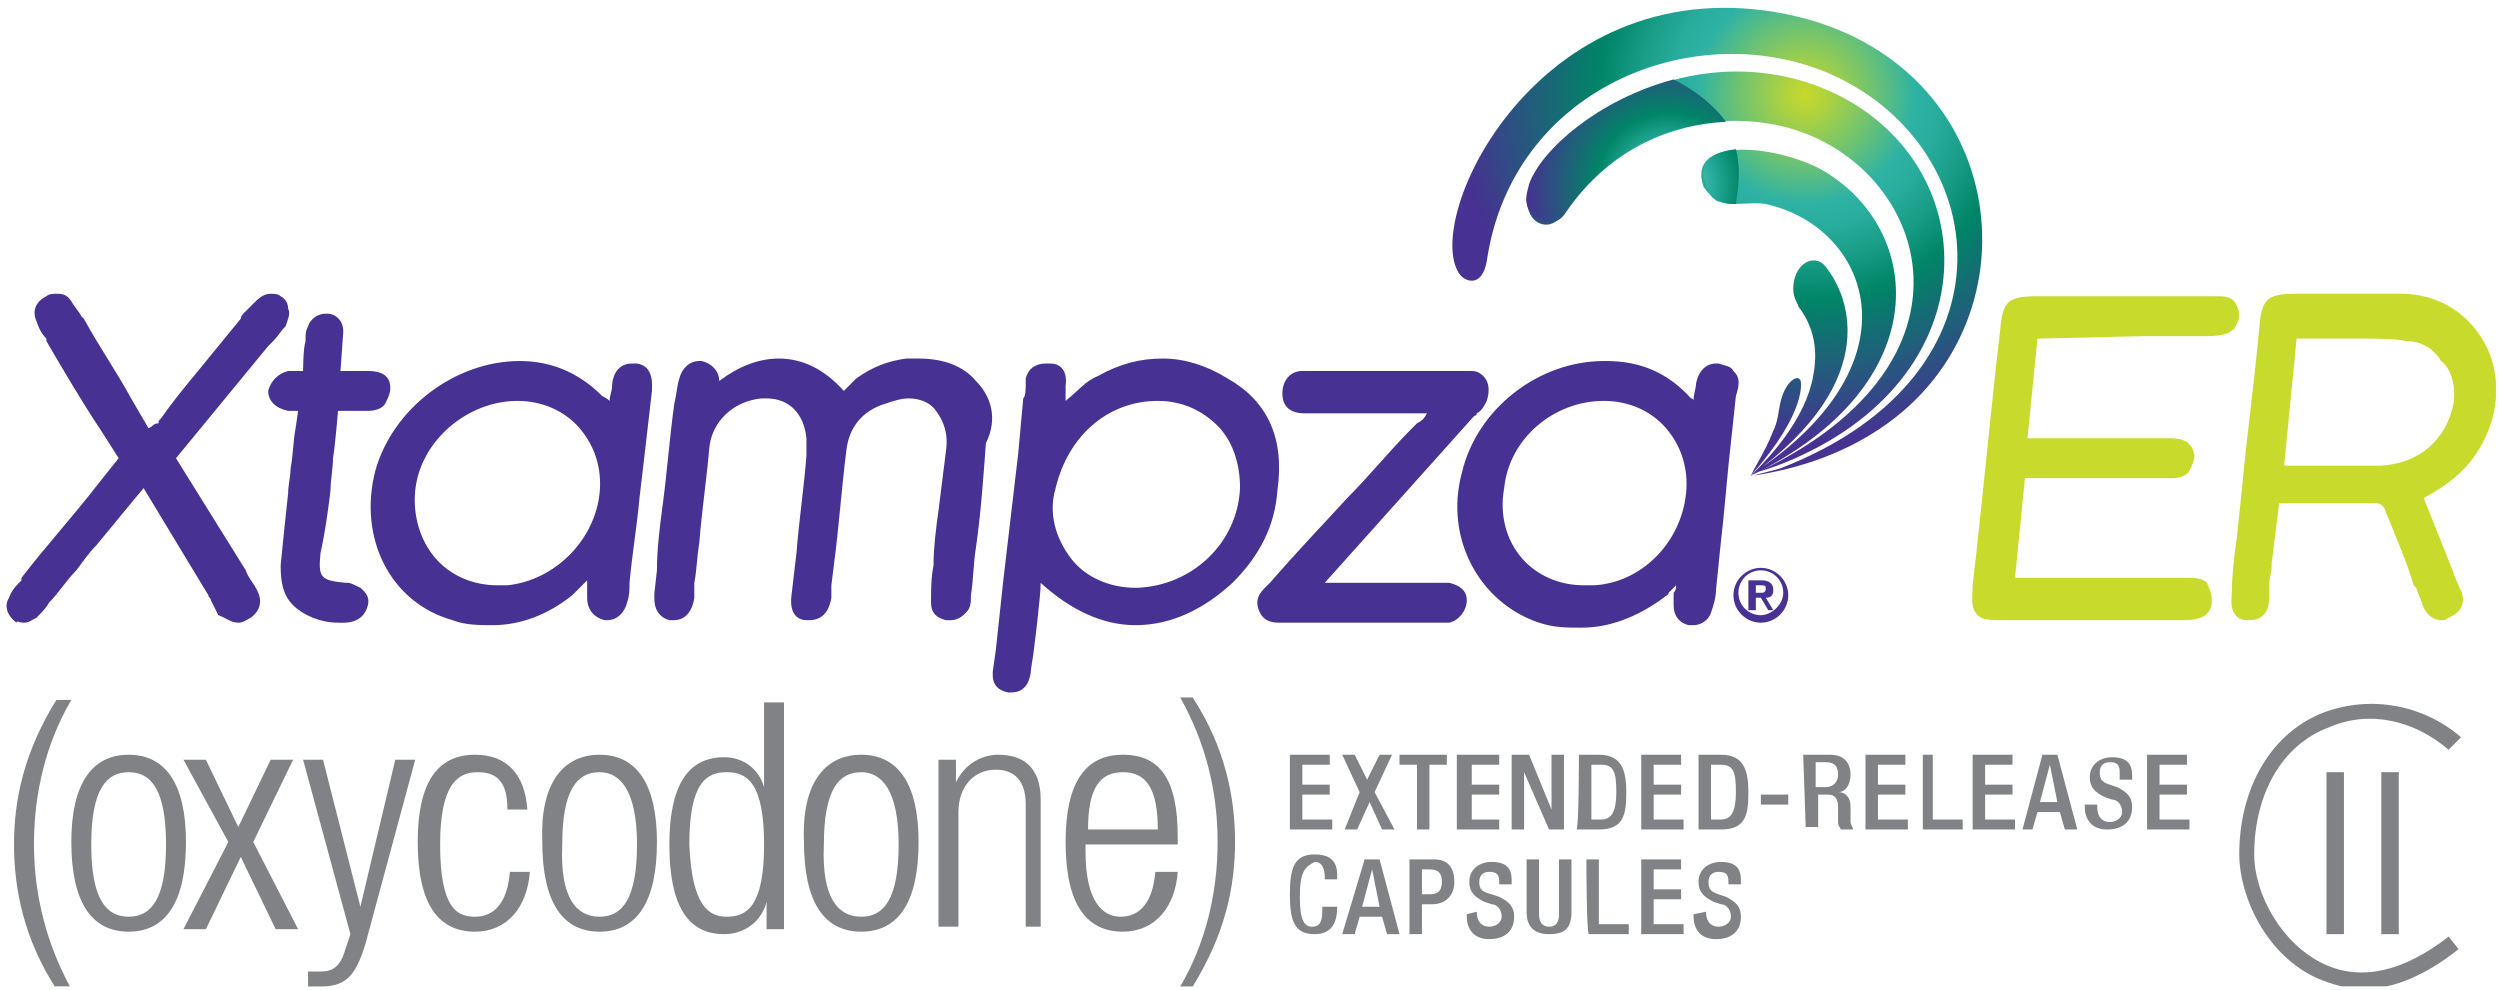 <svg width="154" height="61" viewBox="0 0 154 61" fill="none" xmlns="http://www.w3.org/2000/svg">
<g clip-path="url(#clip0_4219_4588)">
<g clip-path="url(#clip1_4219_4588)">
<path d="M145.614 60.921C144.54 60.921 143.619 60.614 142.851 60.307C139.628 58.926 137.939 55.242 137.939 52.632C137.939 48.488 139.935 45.111 143.158 43.883C146.075 42.808 149.298 43.422 151.601 45.417L150.833 46.185C148.684 44.343 145.921 43.729 143.465 44.804C140.549 45.878 138.86 48.948 138.86 52.632C138.86 55.088 140.549 58.158 143.158 59.386C145.461 60.461 148.07 59.846 150.833 57.697L151.447 58.465C149.145 60.307 147.149 60.921 145.614 60.921Z" fill="#808285"/>
<path d="M143.312 47.567H144.387V57.544H143.312V47.567ZM146.689 47.567H147.764V57.544H146.689V47.567Z" fill="#808285"/>
<path d="M4.394 43.115C2.859 45.725 2.092 48.795 2.092 52.018C2.092 55.088 2.859 58.158 4.394 60.921H3.473C1.478 57.851 0.864 54.781 0.864 52.018C0.864 49.255 1.478 46.339 3.473 43.115H4.394ZM7.925 46.492C10.227 46.492 11.455 48.334 11.455 51.865C11.455 55.549 10.227 57.391 7.925 57.391C5.622 57.391 4.394 55.549 4.394 51.865C4.394 48.334 5.622 46.492 7.925 46.492ZM7.925 56.47C9.306 56.47 10.227 55.395 10.227 52.018C10.227 48.641 9.306 47.567 7.925 47.567C6.543 47.567 5.622 48.641 5.622 52.018C5.622 55.395 6.543 56.47 7.925 56.47Z" fill="#808285"/>
<path d="M14.832 52.786L12.683 57.237H11.302L14.065 51.865L11.302 46.799H12.683L14.679 50.944L16.674 46.799H18.056L15.6 51.865L18.363 57.237H16.981L14.832 52.786ZM18.67 46.799H19.898L22.2 55.856L24.349 46.799H25.577L22.507 58.158C21.893 60.154 21.279 60.768 19.744 60.768H18.977V59.847H19.744C20.512 59.847 20.972 59.54 21.279 58.465L21.586 57.544L18.67 46.799ZM32.638 53.707C32.485 55.856 31.257 57.391 29.261 57.391C27.112 57.391 25.731 55.856 25.731 51.865C25.731 48.181 26.959 46.492 29.261 46.492C31.257 46.492 32.331 47.72 32.485 49.869H31.257C31.257 48.181 30.643 47.567 29.415 47.567C28.187 47.567 27.112 48.334 27.112 52.018C27.112 56.009 28.187 56.47 29.261 56.47C30.489 56.47 31.257 55.549 31.41 53.707H32.638ZM36.936 46.492C39.239 46.492 40.467 48.334 40.467 51.865C40.467 55.549 39.239 57.391 36.936 57.391C34.634 57.391 33.406 55.549 33.406 51.865C33.252 48.334 34.634 46.492 36.936 46.492ZM36.936 56.47C38.318 56.47 39.239 55.395 39.239 52.018C39.239 48.641 38.164 47.567 36.936 47.567C35.555 47.567 34.634 48.641 34.634 52.018C34.48 55.395 35.555 56.47 36.936 56.47ZM47.221 55.549C46.914 56.777 45.839 57.544 44.611 57.544C42.309 57.544 41.234 55.702 41.234 52.018C41.234 48.488 42.309 46.646 44.611 46.646C45.839 46.646 46.76 47.413 47.067 48.488V43.269H48.295V57.237H47.221V55.549ZM44.765 56.47C45.993 56.47 47.067 55.856 47.067 52.018C47.067 48.181 45.993 47.567 44.765 47.567C43.537 47.567 42.462 48.181 42.462 52.018C42.616 55.856 43.69 56.47 44.765 56.47ZM53.054 46.492C55.356 46.492 56.584 48.334 56.584 51.865C56.584 55.549 55.356 57.391 53.054 57.391C50.751 57.391 49.523 55.549 49.523 51.865C49.37 48.334 50.751 46.492 53.054 46.492ZM53.054 56.47C54.435 56.47 55.356 55.395 55.356 52.018C55.356 48.641 54.282 47.567 53.054 47.567C51.672 47.567 50.751 48.641 50.751 52.018C50.598 55.395 51.672 56.47 53.054 56.47ZM57.812 46.799H58.887V48.181C59.501 46.953 60.575 46.492 61.496 46.492C63.031 46.492 64.106 47.26 64.106 49.255V57.084H63.185V49.562C63.185 48.181 62.571 47.413 61.343 47.413C59.961 47.413 59.04 48.488 59.04 50.023V57.084H57.812V46.799ZM72.548 53.707C72.395 55.856 71.167 57.391 69.171 57.391C67.022 57.391 65.641 55.856 65.641 51.865C65.641 48.181 66.869 46.492 69.171 46.492C71.474 46.492 72.548 48.027 72.548 51.558V52.018H66.869V52.479C66.869 55.549 67.943 56.47 69.018 56.47C70.246 56.47 71.013 55.549 71.167 53.707H72.548ZM71.32 51.097C71.32 48.488 70.553 47.567 69.171 47.567C67.79 47.567 67.022 48.488 67.022 51.097H71.32ZM72.702 60.768C74.237 58.158 75.004 55.088 75.004 51.865C75.004 48.641 74.237 45.725 72.702 42.962H73.469C75.465 46.032 76.079 49.102 76.079 51.865C76.079 54.628 75.465 57.544 73.469 60.768H72.702Z" fill="#808285"/>
<path d="M79.456 46.492H81.912V47.106H80.224V48.334H81.912V48.948H80.224V50.483H82.066V51.097H79.456V46.492ZM83.754 48.795L82.68 46.492H83.447L84.215 48.027L84.982 46.492H85.75L84.675 48.795L85.903 51.097H85.136L84.368 49.409L83.601 51.097H82.833L83.754 48.795ZM87.285 47.106H86.21V46.492H89.127V47.106H88.052V51.097H87.285V47.106ZM89.741 46.492H92.35V47.106H90.662V48.334H92.35V48.948H90.662V50.483H92.35V51.097H89.741V46.492ZM93.271 46.492H94.192L95.574 49.869V46.492H96.341V51.097H95.42L93.885 47.567V51.097H93.118V46.492H93.271ZM97.262 46.492H98.49C99.872 46.492 100.179 47.413 100.179 48.795C100.179 50.176 100.025 51.097 98.49 51.097H97.109C97.262 51.097 97.262 46.492 97.262 46.492ZM98.03 50.483H98.644C99.258 50.483 99.565 50.023 99.565 48.795C99.565 47.567 99.411 47.106 98.644 47.106H98.03V50.483ZM101.1 46.492H103.556V47.106H101.867V48.334H103.556V48.948H101.867V50.483H103.709V51.097H101.1V46.492ZM104.63 46.492H106.012C107.393 46.492 107.7 47.413 107.7 48.795C107.7 50.176 107.547 51.097 106.012 51.097H104.63V46.492ZM105.398 50.483H106.012C106.626 50.483 106.933 50.023 106.933 48.795C106.933 47.567 106.779 47.106 106.012 47.106H105.398V50.483ZM108.468 48.948H110.156V49.562H108.468V48.948ZM111.077 46.492H112.766C113.38 46.492 113.994 46.799 113.994 47.72C113.994 48.334 113.687 48.795 113.226 48.795C113.687 48.795 113.994 49.102 113.994 49.716V50.637C113.994 50.79 114.147 50.944 114.147 51.097H113.38C113.38 50.944 113.226 50.944 113.226 50.637V49.716C113.226 49.255 113.073 48.948 112.612 48.948H111.998V50.944H111.231L111.077 46.492ZM112.459 48.488C112.919 48.488 113.226 48.181 113.226 47.72C113.226 47.26 113.073 46.953 112.459 46.953H111.845V48.488H112.459ZM114.915 46.492H117.371V47.106H115.682V48.334H117.371V48.948H115.682V50.483H117.524V51.097H114.915V46.492ZM118.292 46.492H119.059V50.483H120.901V51.097H118.445V46.492H118.292ZM121.515 46.492H123.971V47.106H122.283V48.334H123.971V48.948H122.283V50.483H124.125V51.097H121.515V46.492ZM125.813 46.492H126.734L127.962 51.097H127.195L126.888 50.023H125.506L125.199 51.097H124.585L125.813 46.492ZM126.734 49.409L126.274 47.106L125.66 49.409H126.734ZM129.19 49.716C129.19 50.33 129.497 50.637 129.958 50.637C130.418 50.637 130.725 50.33 130.725 50.023C130.725 49.562 130.418 49.255 130.111 49.255L129.651 49.102C129.037 48.795 128.73 48.488 128.73 47.874C128.73 47.106 129.344 46.646 130.111 46.646C131.339 46.646 131.339 47.413 131.339 47.874V48.027H130.572V47.567C130.572 47.106 130.418 46.953 129.958 46.953C129.651 46.953 129.344 47.106 129.344 47.567C129.344 48.027 129.497 48.181 129.958 48.334L130.418 48.488C131.032 48.795 131.339 49.102 131.339 49.716C131.339 50.637 130.725 51.097 129.804 51.097C128.73 51.097 128.423 50.33 128.423 49.716V49.562H129.19V49.716ZM132.26 46.492H134.716V47.106H133.028V48.334H134.716V48.948H133.028V50.483H134.87V51.097H132.26V46.492ZM82.373 55.856C82.373 56.777 82.066 57.544 80.991 57.544C79.763 57.544 79.456 56.777 79.456 55.088C79.456 53.4 79.763 52.632 80.991 52.632C82.373 52.632 82.373 53.553 82.373 54.014V54.167H81.605V54.014C81.605 53.553 81.452 53.093 80.991 53.093C80.377 53.4 80.07 53.707 80.07 55.242C80.07 56.777 80.377 57.084 80.838 57.084C81.452 57.084 81.452 56.47 81.452 56.009V55.856H82.373ZM84.061 52.939H84.982L86.21 57.544H85.443L85.136 56.47H83.754L83.447 57.544H82.68L84.061 52.939ZM84.982 55.856L84.522 53.553L83.908 55.856H84.982ZM86.824 52.939H88.359C89.28 52.939 89.587 53.553 89.587 54.321C89.587 55.088 89.127 55.702 88.206 55.702H87.592V57.544H86.824V52.939ZM87.592 55.088H88.052C88.513 55.088 88.82 54.935 88.82 54.321C88.82 53.86 88.666 53.553 88.052 53.553H87.592V55.088ZM90.969 56.163C90.969 56.777 91.276 57.084 91.736 57.084C92.197 57.084 92.504 56.777 92.504 56.47C92.504 56.009 92.197 55.702 91.89 55.702L91.429 55.549C90.815 55.242 90.508 54.935 90.508 54.321C90.508 53.553 91.122 53.093 91.89 53.093C93.118 53.093 93.118 53.86 93.118 54.321V54.474H92.35V54.321C92.35 53.86 92.197 53.707 91.736 53.707C91.429 53.707 91.122 53.86 91.122 54.321C91.122 54.781 91.276 54.935 91.89 55.088L92.35 55.242C92.964 55.549 93.271 55.856 93.271 56.47C93.271 57.391 92.657 57.851 91.736 57.851C90.662 57.851 90.355 57.084 90.355 56.47V56.316L90.969 56.163ZM94.806 52.939V56.316C94.806 56.93 95.113 57.084 95.42 57.084C95.881 57.084 96.034 56.777 96.034 56.316V52.939H96.802V56.163C96.802 57.237 96.341 57.544 95.42 57.544C94.499 57.544 94.039 57.084 94.039 56.163V52.939H94.806ZM97.723 52.939H98.49V56.93H100.332V57.544H97.876C97.723 57.544 97.723 52.939 97.723 52.939ZM101.1 52.939H103.556V53.553H101.867V54.781H103.556V55.395H101.867V56.93H103.709V57.544H101.1V52.939ZM105.091 56.163C105.091 56.777 105.398 57.084 105.858 57.084C106.319 57.084 106.626 56.777 106.626 56.47C106.626 56.009 106.319 55.702 106.012 55.702L105.551 55.549C104.937 55.242 104.63 54.935 104.63 54.321C104.63 53.553 105.244 53.093 106.012 53.093C107.24 53.093 107.24 53.86 107.24 54.321V54.474H106.472V54.321C106.472 53.86 106.319 53.707 105.858 53.707C105.551 53.707 105.244 53.86 105.244 54.321C105.244 54.781 105.398 54.935 105.858 55.088L106.319 55.242C106.933 55.549 107.24 55.856 107.24 56.47C107.24 57.391 106.626 57.851 105.705 57.851C104.63 57.851 104.323 57.084 104.323 56.47V56.316L105.091 56.163Z" fill="#808285"/>
<path d="M152.982 21.011C151.908 19.169 150.066 18.095 147.917 18.095H141.47C139.628 18.095 139.321 18.402 139.167 20.244C138.86 23.621 138.4 26.844 138.093 30.221L137.786 33.138C137.632 34.212 137.479 35.44 137.479 36.668C137.325 37.896 137.939 38.203 138.4 38.203H138.553C139.321 38.203 139.781 37.743 139.781 36.822V36.054C139.781 35.594 139.935 35.287 139.935 34.826V34.673L140.395 30.989H146.228C146.689 30.989 146.842 31.142 146.996 31.603C147.61 33.138 148.224 34.519 148.684 36.054L148.838 36.208C148.991 36.668 149.145 36.975 149.298 37.436C149.605 38.05 150.066 38.203 150.373 38.203C150.526 38.203 150.68 38.203 150.833 38.05C151.601 37.743 151.908 37.129 151.601 36.361C151.447 36.208 151.447 35.901 151.294 35.747C151.294 35.594 151.14 35.44 151.14 35.287L149.298 30.682C150.987 29.761 152.061 28.84 152.829 27.458C154.057 25.309 154.057 22.853 152.982 21.011ZM151.14 24.849C150.68 27.151 148.991 28.533 146.689 28.686H140.856H140.702L141.47 20.858H145.461C146.535 20.858 147.456 20.858 148.224 21.011C149.145 21.011 149.912 21.472 150.373 22.239C150.987 22.7 151.294 23.774 151.14 24.849ZM132.106 20.704H135.944C136.865 20.704 137.325 20.551 137.632 20.244C137.786 19.937 137.939 19.783 137.939 19.323C137.786 18.555 137.479 18.248 136.711 18.248H135.944H125.506C123.664 18.248 123.357 18.555 123.203 20.397C122.589 25.616 122.129 30.835 121.515 36.054C121.515 36.822 121.361 37.436 121.822 37.896C122.129 38.203 122.743 38.203 123.357 38.203H134.409C135.023 38.203 136.251 38.203 136.251 36.975C136.251 36.668 136.097 36.208 135.944 35.901C135.637 35.594 135.176 35.594 134.716 35.594H124.124L124.738 29.454H133.795C134.255 29.454 134.716 29.3 134.869 28.993C135.023 28.686 135.176 28.379 135.176 28.072C135.023 26.998 134.102 26.998 133.641 26.998H124.892L125.506 20.858L132.106 20.704Z" fill="#C8DA2B"/>
<path d="M94.192 13.029C92.811 10.113 102.021 1.824 111.691 5.201C121.976 8.885 123.204 22.393 110.924 28.072C110.617 28.226 109.235 28.84 108.007 29.147C108.161 29.147 108.314 28.993 108.468 28.993C122.436 22.239 118.752 10.88 110.924 8.117C107.547 6.889 100.793 6.736 96.341 13.029C95.727 14.257 94.499 13.95 94.192 13.029ZM104.937 11.494C103.863 8.424 109.235 8.885 112.152 10.42C118.445 13.95 119.52 23.621 107.854 29.3C107.854 29.3 108.007 29.3 108.007 29.147C118.445 22.239 115.068 13.95 108.775 12.569C107.854 12.415 106.779 12.722 105.858 12.415C105.705 12.415 105.244 11.955 104.937 11.494ZM110.463 17.788C110.463 16.406 111.538 15.639 112.305 16.253C113.84 17.941 116.143 23.314 107.854 29.3L108.161 28.993C109.082 28.072 111.231 25.77 111.691 23.16C112.152 20.858 111.231 19.476 110.77 18.862C110.77 18.709 110.463 18.402 110.463 17.788ZM109.696 24.695C110.003 23.467 110.77 23.007 110.924 23.467C110.924 23.467 111.384 25.309 107.854 29.3L108.007 28.993C108.775 27.612 108.928 27.305 109.235 26.537C109.542 25.923 109.542 25.309 109.696 24.695ZM89.894 16.867C87.592 13.49 94.653 -1.707 109.389 0.749C123.818 3.205 125.967 19.63 115.836 26.384C114.454 27.305 111.998 28.686 108.007 29.3C108.468 29.147 109.235 28.993 109.696 28.84C124.739 23.007 122.743 8.731 112.459 4.433C104.17 1.056 93.118 5.508 91.583 16.099C91.276 17.788 90.201 17.327 89.894 16.867Z" fill="url(#paint0_radial_4219_4588)"/>
<path d="M103.095 4.894C98.49 6.122 94.959 9.192 94.192 11.341C94.038 11.955 93.885 12.415 94.192 12.876C94.345 13.183 94.499 13.336 94.806 13.49C95.42 13.797 96.034 13.797 96.494 13.029C99.257 9.038 103.095 7.657 106.318 7.503C105.551 6.429 104.323 5.508 103.095 4.894Z" fill="url(#paint1_radial_4219_4588)"/>
<path d="M106.932 9.192C105.551 9.345 104.476 9.959 105.09 11.341C105.244 11.955 105.704 12.262 106.011 12.415C106.318 12.569 106.625 12.569 106.932 12.569C107.086 11.494 107.239 10.42 106.932 9.192Z" fill="url(#paint2_radial_4219_4588)"/>
<path d="M60.115 23.467C59.347 22.546 58.119 22.086 56.584 22.086H55.817C54.742 22.239 53.821 22.546 52.747 23.314L52.286 23.774L51.979 24.081C50.751 22.7 49.37 22.086 47.988 22.086C46.76 22.086 45.532 22.546 44.304 23.467C44.304 22.853 43.844 22.393 43.23 22.239H43.076C42.462 22.239 42.002 22.7 41.848 23.314C41.695 23.774 41.695 24.235 41.541 24.849C41.234 26.998 41.081 29.3 40.774 31.449C40.62 32.677 40.467 33.905 40.467 35.133L40.313 36.515C40.313 36.822 40.16 37.896 41.234 38.203H41.541C42.002 38.203 42.616 37.896 42.769 36.822V36.208V35.901C42.923 35.133 42.923 34.366 43.076 33.445C43.23 31.449 43.537 29.454 43.69 27.612C43.844 25.923 45.225 24.695 46.914 24.542H47.221C48.602 24.542 49.523 25.463 49.677 26.998V28.072C49.523 30.068 49.216 32.063 49.063 34.059L48.756 36.668C48.602 37.896 49.216 38.203 49.677 38.203H49.83C50.598 38.203 51.058 37.743 51.212 36.822V36.361V36.054L51.365 34.826C51.672 32.524 51.826 30.221 52.133 27.765C52.286 26.384 53.054 25.309 54.589 24.849C55.049 24.695 55.51 24.542 55.97 24.542C56.738 24.542 57.352 24.849 57.659 25.309C58.119 25.923 58.426 26.691 58.273 27.765L57.812 31.449C57.659 32.524 57.505 33.752 57.505 34.826C57.352 35.594 57.352 36.361 57.352 37.129C57.352 37.743 57.659 38.05 58.273 38.203H58.58C59.04 38.203 59.347 37.896 59.501 37.743C59.808 37.436 59.808 37.129 59.808 36.668C59.961 35.747 59.961 34.673 60.115 33.752C60.422 31.603 60.575 29.454 60.729 27.305C61.496 25.77 61.036 24.388 60.115 23.467ZM75.618 23.314C74.39 22.546 73.009 22.086 71.627 22.086C70.246 22.086 69.018 22.393 67.636 23.16C66.869 23.467 66.408 24.081 65.641 24.695V23.774C65.794 22.7 65.18 22.393 64.72 22.393H64.413C63.799 22.393 63.338 22.7 63.185 23.314C63.185 24.081 63.185 24.388 63.031 24.542L62.724 27.919L61.803 35.747C61.65 37.129 61.496 38.664 61.343 40.045L61.189 41.12C61.036 42.041 61.343 42.501 62.11 42.655H62.264C62.724 42.655 63.338 42.501 63.492 41.427C63.492 41.273 63.645 40.352 63.645 40.352C63.645 40.352 64.106 36.822 64.106 35.901C65.948 37.589 67.943 38.51 69.939 38.51C72.088 38.51 74.083 37.589 75.925 35.901C77.614 34.212 78.535 32.37 78.688 30.221C79.149 26.998 78.074 24.695 75.618 23.314ZM71.32 24.695C72.855 24.695 74.083 25.309 75.004 26.23C75.925 27.151 76.386 28.533 76.386 30.068C76.232 33.445 73.469 36.054 70.092 36.208H69.939C68.404 36.208 66.869 35.594 65.948 34.366C65.027 33.138 64.566 31.603 65.027 30.068C65.794 26.844 68.25 24.695 71.32 24.695ZM106.779 22.853C106.625 22.546 106.318 22.546 105.858 22.393H105.704C105.09 22.393 104.63 22.853 104.476 23.621C104.476 23.928 104.323 24.235 104.323 24.695C104.323 24.542 104.169 24.542 104.169 24.542C102.788 23.007 101.099 22.239 98.95 22.239H98.797C94.806 22.239 90.968 25.156 90.047 29.147C88.973 33.138 91.122 37.129 94.806 38.357C95.727 38.664 96.494 38.664 97.415 38.664C99.104 38.664 100.792 38.05 102.481 36.822C102.634 36.668 102.788 36.668 102.788 36.515L103.248 36.054C103.248 36.208 103.248 36.361 103.095 36.515V37.282C103.095 37.896 103.402 38.357 104.016 38.51H104.323C104.783 38.51 105.244 38.203 105.397 37.743C105.551 37.282 105.704 36.822 105.704 36.361C105.858 34.826 106.011 33.291 106.165 31.91L106.472 28.686C106.625 27.305 106.779 25.77 106.932 24.388C107.239 23.467 107.086 23.16 106.779 22.853ZM98.797 24.695C100.332 24.695 101.713 25.309 102.634 26.384C103.555 27.458 104.016 28.84 103.862 30.375C103.555 33.445 101.099 35.901 98.183 36.054H97.569C96.034 36.054 94.652 35.44 93.731 34.366C92.81 33.291 92.35 31.756 92.657 30.068C92.964 26.998 95.727 24.695 98.797 24.695ZM39.239 22.393H38.932C37.857 22.393 37.704 23.467 37.704 23.774C37.704 24.081 37.55 24.388 37.55 24.695C37.397 24.542 37.09 24.388 37.09 24.388C35.708 23.007 34.02 22.239 32.024 22.239C28.033 22.239 24.196 25.156 23.121 28.993C22.047 33.138 24.042 37.129 27.88 38.203C28.647 38.51 29.568 38.51 30.336 38.51C32.024 38.51 33.713 37.896 35.248 36.668L35.708 36.208L36.169 35.747V36.822C36.169 37.589 36.629 38.05 37.243 38.203H37.397C38.011 38.203 38.471 37.743 38.625 37.129C38.778 36.668 38.778 36.361 38.778 35.901C38.932 34.212 39.239 32.37 39.392 30.682L39.699 28.072C39.853 26.691 40.006 25.463 40.16 24.081C40.16 23.774 40.313 22.546 39.239 22.393ZM31.871 24.695C33.406 24.695 34.787 25.309 35.708 26.384C36.629 27.458 37.09 28.84 36.936 30.375C36.629 33.291 34.173 35.747 31.257 36.054H30.643C29.108 36.054 27.726 35.44 26.805 34.366C25.884 33.291 25.424 31.756 25.577 30.221C25.884 27.151 28.801 24.695 31.871 24.695ZM17.749 19.016C17.749 18.709 17.595 18.402 17.288 18.248C17.135 18.095 16.828 18.095 16.674 18.095C16.214 18.095 15.907 18.402 15.6 18.709L14.986 19.323C14.986 19.323 14.832 19.476 14.832 19.63L13.451 21.318C12.223 22.853 10.995 24.235 9.92 25.77C9.767 25.923 9.767 25.923 9.767 26.077C9.46 26.077 9.46 26.23 9.153 26.384L8.078 24.542C7.157 22.853 6.083 21.318 5.162 19.63L5.008 19.476C4.855 19.169 4.548 18.862 4.394 18.555C4.087 18.095 3.78 18.095 3.473 18.095C3.32 18.095 3.013 18.095 2.859 18.248C1.938 18.709 2.092 19.476 2.245 19.783C2.399 20.244 2.552 20.551 2.859 20.858V21.011C3.934 22.853 5.008 24.695 6.236 26.537L7.311 28.226L6.083 29.761C4.548 31.756 2.859 33.598 1.324 35.594V35.747C1.017 36.054 0.71 36.361 0.557 36.822C0.25 37.282 0.403 37.896 1.017 38.357C1.017 38.203 1.171 38.357 1.478 38.357C1.785 38.357 1.938 38.203 2.245 38.05C2.552 37.743 2.859 37.436 3.013 37.129C3.627 36.515 4.087 35.747 4.701 35.133C5.162 34.519 5.469 34.059 5.929 33.598C6.697 32.677 7.311 31.91 8.078 30.989L8.846 30.068L12.837 36.668C12.837 36.822 12.99 36.822 12.99 36.975L13.451 37.896C13.911 38.05 14.218 38.357 14.679 38.357C14.986 38.357 15.139 38.203 15.446 38.05C16.06 37.589 16.214 36.975 15.753 36.208C15.6 35.901 15.293 35.594 15.139 35.133L10.841 28.226L16.521 21.318L16.828 21.011C17.135 20.704 17.288 20.397 17.595 20.09C17.749 19.63 17.902 19.323 17.749 19.016Z" fill="#473192"/>
<path d="M91.582 23.467C91.429 23.16 91.122 22.853 90.661 22.853H80.223C79.456 22.853 78.995 23.467 78.995 24.235C78.995 24.695 79.149 25.463 80.377 25.463H87.898C87.745 25.77 87.591 25.923 87.284 26.077L86.977 26.384C85.596 27.765 84.368 29.3 82.986 30.682C81.451 32.37 80.377 33.445 78.228 35.901C77.767 36.361 77.153 36.822 77.614 37.743C77.921 38.357 78.535 38.357 78.842 38.357H89.28C89.894 38.203 90.354 37.589 90.354 36.975C90.354 36.361 89.894 36.054 89.28 35.901H81.605L90.815 25.616C90.968 25.616 90.968 25.463 90.968 25.463C91.275 25.309 91.429 25.002 91.582 24.695C91.736 24.235 91.736 23.774 91.582 23.467Z" fill="#473192"/>
<path d="M20.358 30.221C20.358 29.607 20.512 28.84 20.512 28.226C20.666 27.305 20.819 25.309 20.819 25.309H22.661C23.122 25.309 23.582 25.156 23.735 24.849C23.889 24.542 24.043 24.235 24.043 23.928C24.043 23.467 23.889 22.853 22.661 22.853H20.973L21.126 20.704C21.279 19.63 20.512 19.323 20.205 19.323H20.052C19.591 19.323 19.131 19.63 18.977 20.09C18.823 20.397 18.823 20.551 18.823 20.858V21.011C18.67 21.472 18.67 22.853 18.67 22.853H17.749C17.135 23.007 16.674 23.467 16.521 24.081C16.521 24.695 16.982 25.156 17.749 25.309H18.363L18.209 26.384C18.056 27.151 18.056 28.072 17.902 28.84C17.902 29.3 17.749 29.914 17.749 30.375C17.596 31.756 17.442 33.291 17.288 34.826C17.288 35.901 17.442 36.668 18.056 37.282C18.67 37.896 19.744 38.357 20.819 38.357C21.126 38.357 22.354 38.51 22.661 37.282C22.814 36.668 22.354 36.361 22.201 36.208C21.893 36.054 21.587 35.901 21.433 35.901H21.279C19.744 35.747 19.591 35.594 19.744 34.059C20.052 32.677 20.205 31.449 20.358 30.221Z" fill="#473192"/>
<path d="M108.467 34.98C107.546 34.98 106.779 35.747 106.779 36.668C106.779 37.589 107.546 38.357 108.467 38.357C109.388 38.357 110.156 37.589 110.156 36.668C110.156 35.747 109.388 34.98 108.467 34.98ZM108.467 37.896C107.7 37.896 107.086 37.282 107.086 36.515C107.086 35.747 107.7 35.133 108.467 35.133C109.235 35.133 109.849 35.747 109.849 36.515C109.849 37.282 109.081 37.896 108.467 37.896Z" fill="#473192"/>
<path d="M107.7 35.747H108.467C108.928 35.747 109.235 35.901 109.235 36.361C109.235 36.668 109.081 36.822 108.774 36.822L109.235 37.589H108.928L108.467 36.822H108.16V37.589H107.7V35.747ZM108.16 36.515H108.467C108.621 36.515 108.774 36.515 108.774 36.208C108.774 36.054 108.621 36.054 108.467 36.054H108.16V36.515Z" fill="#473192"/>
</g>
</g>
<defs>
<radialGradient id="paint0_radial_4219_4588" cx="0" cy="0" r="1" gradientUnits="userSpaceOnUse" gradientTransform="translate(111.218 5.834) rotate(-18.201) scale(24.259 24.259)">
<stop stop-color="#C8D92B"/>
<stop offset="0.056" stop-color="#AED23F"/>
<stop offset="0.175" stop-color="#6CC273"/>
<stop offset="0.278" stop-color="#2EB2A4"/>
<stop offset="0.334" stop-color="#29AD9D"/>
<stop offset="0.418" stop-color="#1A9E89"/>
<stop offset="0.518" stop-color="#018668"/>
<stop offset="0.523" stop-color="#008567"/>
<stop offset="0.885" stop-color="#473192"/>
</radialGradient>
<radialGradient id="paint1_radial_4219_4588" cx="0" cy="0" r="1" gradientUnits="userSpaceOnUse" gradientTransform="translate(102.815 11.391) scale(8.871)">
<stop stop-color="#C8D92B"/>
<stop offset="0.278" stop-color="#2EB2A4"/>
<stop offset="0.5" stop-color="#008567"/>
<stop offset="1" stop-color="#473192"/>
</radialGradient>
<radialGradient id="paint2_radial_4219_4588" cx="0" cy="0" r="1" gradientUnits="userSpaceOnUse" gradientTransform="translate(102.812 11.391) scale(8.871 8.871)">
<stop stop-color="#C8D92B"/>
<stop offset="0.278" stop-color="#2EB2A4"/>
<stop offset="0.5" stop-color="#008567"/>
<stop offset="1" stop-color="#473192"/>
</radialGradient>
<clipPath id="clip0_4219_4588">
<rect width="153.5" height="60.31" fill="white" transform="translate(0.25 0.45)"/>
</clipPath>
<clipPath id="clip1_4219_4588">
<rect width="153.5" height="60.325" fill="white" transform="translate(0.25 0.442)"/>
</clipPath>
</defs>
</svg>
